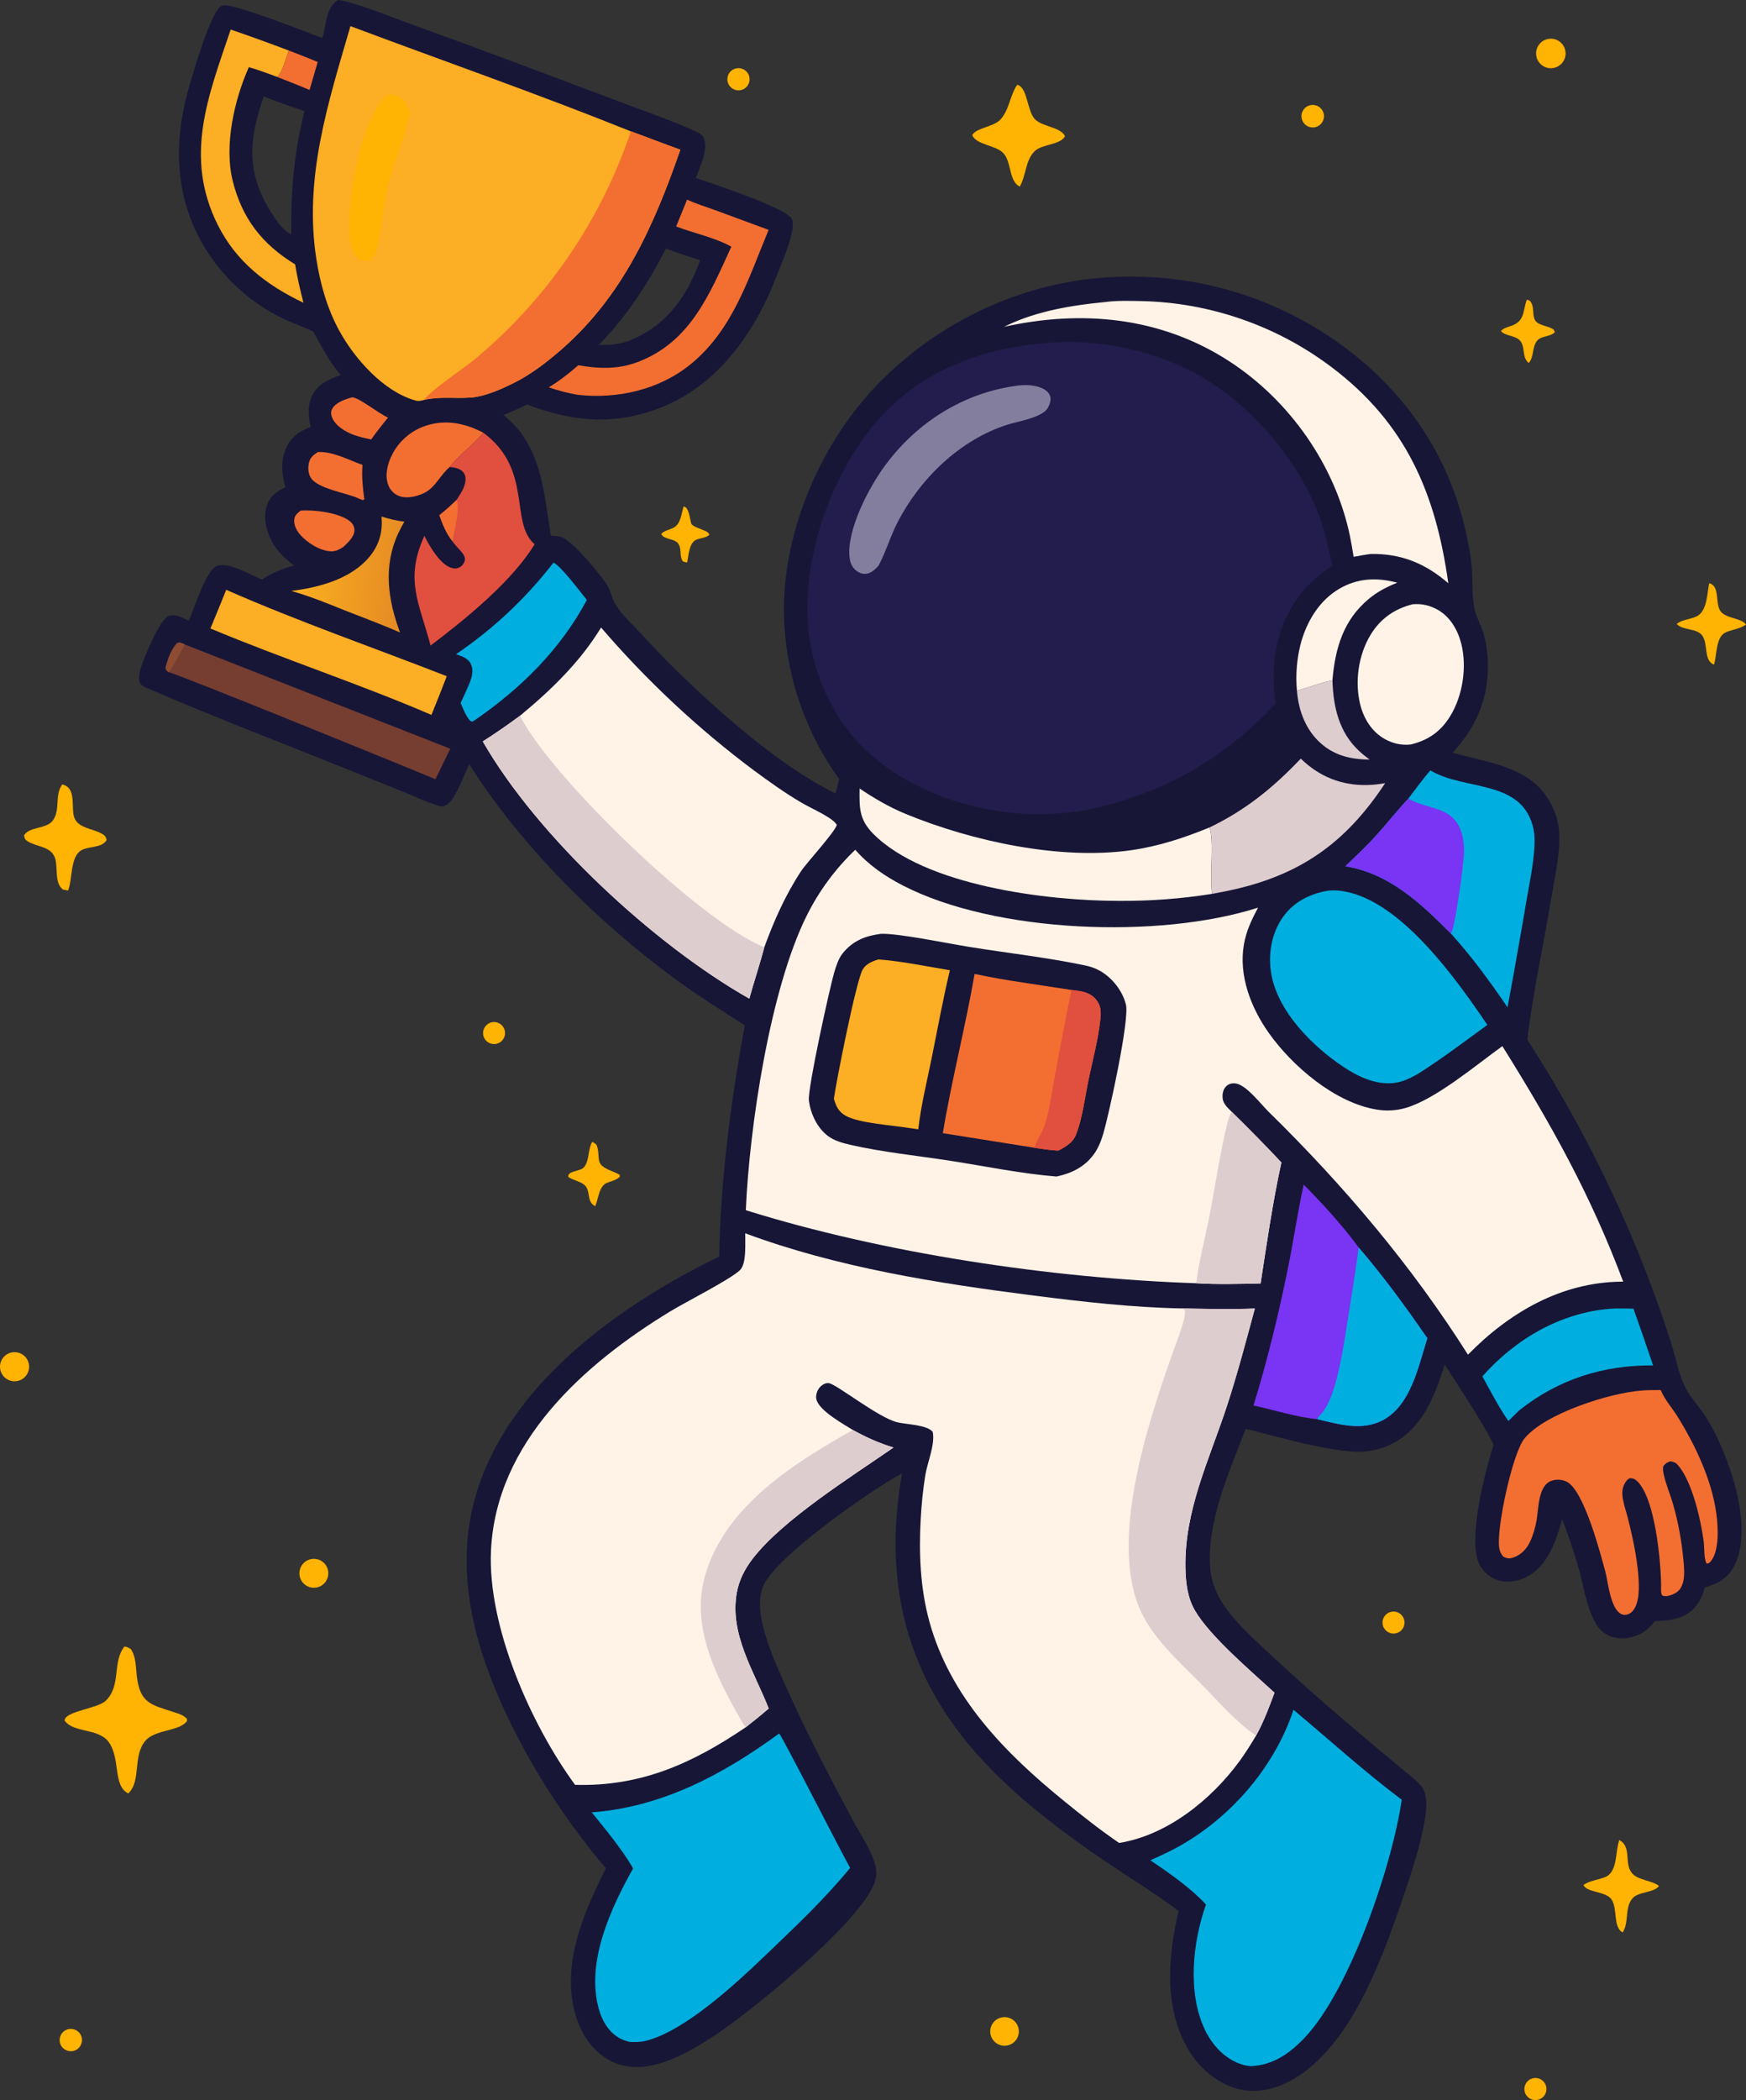 <svg width="391" height="470" viewBox="0 0 391 470" fill="none" xmlns="http://www.w3.org/2000/svg">
<rect x="0" y="0" width="391" height="470" fill="#333333" stroke="none"/>
<path d="M75.656 0C76.25 0.053 76.806 0.152 77.384 0.303C82.135 1.546 86.83 3.507 91.451 5.186C99.69 8.156 107.91 11.18 116.109 14.258L141.253 23.694C145.674 25.369 150.22 26.927 154.539 28.845C155.426 29.238 157.151 29.881 157.567 30.761C158.744 33.252 156.721 37.382 155.84 39.823C159.327 41.042 175.934 46.445 177.292 48.959C178.51 51.217 175.04 58.815 174.027 61.499C169.521 73.447 161.603 85.171 149.638 90.506C138.837 95.322 128.874 94.689 118.045 90.532C116.311 91.416 114.531 92.158 112.733 92.903C121.258 99.546 121.768 109.993 123.351 119.883L123.553 119.895C123.665 119.902 123.778 119.912 123.89 119.918C124.697 119.961 125.367 119.991 126.107 120.357C128.615 121.599 134.427 128.495 135.992 131.011C136.55 131.907 136.817 132.877 137.161 133.862C138.11 136.583 141.331 139.413 143.277 141.529C154.348 153.567 172.327 170.342 187.107 177.579L187.927 174.379C180.647 164.284 176.385 152.327 175.639 139.902C174.54 121.647 182.496 101.639 194.607 88.098C208.203 72.898 228.152 63.07 248.56 62.046C269.859 60.768 290.784 68.047 306.691 82.268C319.397 93.779 326.869 108.04 329.378 124.991C329.914 128.595 329.502 132.316 330.129 135.898C330.396 137.424 331.134 138.891 331.704 140.324C332.658 142.74 333.067 145.285 333.174 147.876C333.508 156.014 330.732 162.53 325.322 168.45C332.332 170.476 341.015 171.349 345.762 177.469C347.56 179.786 348.795 182.644 349.088 185.572C349.574 190.386 348.267 195.709 347.491 200.453C345.745 211.15 343.31 221.927 342.021 232.677C353.064 249.742 362.27 267.928 369.486 286.932C371.227 291.54 372.842 296.199 374.329 300.896C375.241 303.848 375.897 307.191 377.165 309.996C378.26 312.416 380.327 314.578 381.799 316.805C384.428 320.781 386.486 325.853 387.929 330.394C389.769 336.184 391.345 345.008 388.269 350.642C386.758 353.404 384.638 354.392 381.789 355.289C381.311 356.936 380.685 358.457 379.535 359.762C377.178 362.436 373.911 362.651 370.597 362.831C369.4 364.242 368.325 365.335 366.577 366.027C364.536 366.838 362.113 366.937 360.105 365.965C358.78 365.324 357.873 364.297 357.178 363.024C355.176 359.357 354.601 354.803 353.472 350.796C352.424 347.144 351.206 343.541 349.823 340.002C348.6 344.514 346.802 349.949 342.567 352.534C340.597 353.737 338.122 354.33 335.851 353.763C333.877 353.271 332.3 351.975 331.352 350.185C328.503 344.823 332.615 329.097 334.491 323.325C331.752 317.789 326.908 310.775 323.531 305.385C321.482 311.912 318.9 318.894 312.711 322.588C310.377 323.968 307.74 324.755 305.029 324.878C298.461 325.194 285.816 321.461 278.968 319.759C275.319 329.256 270.063 340.923 271.051 351.267C271.346 354.341 272.609 357.222 274.389 359.718C277.35 363.869 281.336 367.306 285.039 370.777C294.775 379.906 305.1 388.508 315.356 397.046C316.452 397.901 317.703 398.921 318.508 400.065C320.086 402.311 319.227 406.745 318.704 409.265C317.538 414.882 315.698 420.293 313.843 425.709C309.379 438.748 302.726 456.835 290.753 464.633C286.919 467.126 282.26 468.663 277.679 467.609C273.121 466.558 269.022 463.328 266.542 459.404C260.512 449.868 261.508 438.17 263.913 427.675C258.73 423.741 253.089 420.329 247.694 416.683C235.005 408.101 221.891 397.972 213.035 385.322C201.164 368.365 198.463 349.805 202.005 329.742C195.026 333.459 173.768 348.354 170.961 354.86C169.88 357.367 170.108 360.368 170.657 362.987C171.771 368.296 174.234 373.531 176.455 378.458C180.864 388.234 185.87 397.81 190.934 407.265C192.487 410.163 194.415 412.968 195.586 416.05C196.42 418.246 196.532 420.047 195.499 422.201C191.117 431.337 169.18 449.414 160.383 455.313C156.774 457.734 152.91 460.026 148.793 461.467C144.864 462.844 140.579 463.199 136.753 461.249C132.982 459.325 130.395 455.618 129.112 451.666C125.385 440.18 130.578 428.289 135.679 418.136C127.427 408.399 119.985 397.187 114.379 385.725C106.136 368.869 100.96 350.524 107.37 332.087C115.529 308.621 139.537 291.658 161.052 281.218C161.383 263.926 163.643 246.448 166.797 229.458C161.552 226.116 156.303 222.849 151.281 219.169C133.978 206.487 116.572 189.26 105.101 171.043C103.915 173.503 102.941 176.23 101.471 178.527C100.82 179.544 100.144 180.291 98.93 180.547C96.049 179.749 93.273 178.414 90.504 177.29L76.76 171.766C62.552 166.059 48.172 160.555 34.114 154.496C33.54 154.249 31.702 153.554 31.407 153.018C30.875 152.05 31.231 150.509 31.524 149.511C32.185 147.268 35.726 138.784 37.661 137.926C39.233 137.229 40.864 138.274 42.27 138.932C43.449 136.258 46.158 127.637 48.54 126.672C51.042 125.659 56.295 128.692 58.631 129.715C61.023 128.213 63.099 127.28 65.832 126.555C63.833 125.027 62.149 123.464 60.915 121.24C59.627 118.92 58.882 115.806 59.746 113.216C60.492 110.98 61.92 110.024 63.908 109.025C63.092 106.159 62.798 103.256 64.001 100.439C65.11 97.844 67.019 96.525 69.558 95.569C69.107 93.12 68.753 90.811 69.94 88.475C71.264 85.871 73.681 84.856 76.281 83.962C73.808 80.928 72.02 77.655 70.168 74.219C67.57 73.017 64.873 72.08 62.315 70.767C54.87 66.912 48.755 60.907 44.764 53.534C38.775 42.259 39.028 30.272 42.672 18.279C43.615 15.174 47.287 2.353 49.709 1.261C51.647 0.39 68.979 7.332 72.177 8.512C73.101 5.587 72.885 1.87 75.656 0ZM149.144 55.603C145.177 63.376 140.235 70.956 134.096 77.203C136.538 77.211 138.476 77.114 140.817 76.301C148.212 73.308 152.656 68.05 155.787 60.786C156.14 59.947 156.472 59.098 156.781 58.241C154.247 57.402 151.613 56.615 149.144 55.603ZM59.058 21.581C56.263 29.819 55.08 36.55 59.055 44.596C60.041 46.592 62.879 51.384 64.939 52.307C65.114 52.385 65.094 52.377 65.225 52.364C65.119 42.554 65.835 34.413 68.171 24.87C65.1 23.843 62.062 22.793 59.058 21.581Z" fill="#181637"/>
<path d="M166.889 276.013C187.431 283.646 209.774 287.18 231.454 289.941C242.366 291.331 253.459 292.602 264.455 292.821C269.98 292.931 275.492 293.075 281.018 292.85C279.036 300.156 277.115 307.486 274.76 314.683C270.829 326.684 265.21 337.997 265.474 350.958C265.542 354.202 265.923 357.532 267.575 360.392C270.942 366.219 280.354 374.163 285.417 378.824C284.206 382.107 282.999 385.346 281.297 388.412C280.134 390.357 278.948 392.265 277.612 394.1C271.321 402.721 261.399 410.741 250.615 412.453C246.381 409.565 242.256 406.3 238.281 403.069C225.045 392.307 212.804 379.864 208.128 362.917C206.071 355.459 205.753 347.515 206.19 339.817C206.373 336.596 206.704 333.313 207.217 330.129C207.673 327.301 209.469 323.199 208.866 320.439C207.554 318.847 202.93 318.797 200.916 318.301C196.619 317.242 187.332 309.768 185.604 309.549C184.795 309.444 184.035 309.967 183.536 310.542C182.972 311.196 182.611 312.327 182.822 313.18C183.455 315.747 188.872 318.695 190.997 320.039C193.978 321.675 196.84 322.972 200.096 323.957C190.639 330.503 175.24 340.136 168.553 348.843C166.817 351.104 165.524 353.58 165.007 356.403C163.301 365.704 168.906 374.089 172.149 382.366C170.467 383.827 168.75 385.217 166.985 386.577C155.022 394.675 143.527 399.867 128.779 399.451C118.822 385.84 109.176 363.981 109.95 347.052C111.06 322.765 130.828 305.186 150.2 293.428C153.562 291.389 163.648 286.281 165.721 284.245C167.236 282.757 166.838 278.07 166.889 276.013Z" fill="#FEF3E6"/>
<path d="M264.439 292.822C269.964 292.932 275.476 293.075 281.002 292.851C279.021 300.157 277.099 307.487 274.745 314.683C270.813 326.684 265.194 337.998 265.458 350.958C265.526 354.202 265.908 357.532 267.559 360.392C270.926 366.219 280.338 374.163 285.401 378.824C284.191 382.107 282.983 385.346 281.281 388.412C277.136 385.793 272.026 379.903 268.383 376.267C263.916 371.81 258.594 366.919 255.766 361.21C247.954 345.432 257.162 318.269 262.638 302.679C263.296 300.802 265.772 294.748 265.33 293.196L264.439 292.822Z" fill="#DECDCF"/>
<path d="M190.994 320.039C193.975 321.675 196.836 322.972 200.093 323.958C190.636 330.503 175.237 340.136 168.55 348.843C166.813 351.104 165.52 353.58 165.003 356.403C163.298 365.704 168.902 374.09 172.146 382.366C170.463 383.827 168.746 385.218 166.981 386.577C166.447 385.903 166.026 385.113 165.602 384.363C160.189 374.808 154.705 363.879 157.872 352.704C162.272 337.174 177.709 327.486 190.994 320.039Z" fill="#DECDCF"/>
<path d="M191.526 190.18C194.515 193.599 198.152 196.092 202.173 198.166C222.915 208.87 259.679 210.19 281.723 203.136C280.283 205.842 279.068 208.381 278.55 211.43C277.369 218.392 280.137 225.516 284.104 231.133C289.387 238.611 298.943 246.775 308.24 248.315C310.464 248.704 312.748 248.568 314.91 247.917C321.53 245.975 330.608 238.316 336.442 234.125C347.393 251.653 356.209 267.384 363.496 286.833H363.125C349.589 286.974 338.026 293.713 328.734 303.176C316.075 283.189 300.963 265.35 284.094 248.817C282.34 247.097 279.24 242.982 276.872 242.509C276.104 242.352 275.301 242.488 274.698 243.013C274.049 243.581 273.788 244.43 273.772 245.264C273.738 246.942 274.739 247.711 275.819 248.814C279.611 252.518 283.326 256.301 286.956 260.159C285.011 269.028 283.678 278.256 282.301 287.24C277.51 287.335 272.664 287.478 267.878 287.191C235.497 286.109 197.811 280.478 167.021 270.843C167.804 252.34 172.437 221.405 180.654 204.927C183.444 199.333 187.026 194.511 191.526 190.18Z" fill="#FEF3E6"/>
<path d="M275.821 248.814C279.614 252.519 283.328 256.301 286.958 260.159C285.014 269.029 283.681 278.256 282.303 287.241C277.512 287.335 272.667 287.479 267.881 287.191C268.495 282.136 269.904 277.004 270.871 271.996C272.191 265.152 273.179 258.113 274.86 251.363C275.087 250.451 275.364 249.646 275.821 248.814Z" fill="#DECDCF"/>
<path d="M197.238 208.992C201.037 208.827 212.3 211.15 216.967 211.903C225.539 213.286 234.357 214.26 242.842 216.031C244.036 216.28 245.136 216.618 246.211 217.207C249.005 218.737 251.334 221.682 252.131 224.778C253.022 228.238 248.249 249.741 247.068 253.722C246.647 255.136 246.088 256.616 245.28 257.852C243.226 260.994 240.144 262.57 236.569 263.305C228.691 262.67 220.639 260.999 212.812 259.787C205.397 258.636 197.64 257.863 190.336 256.195C188.722 255.826 186.812 255.272 185.477 254.284C183.009 252.457 181.516 249.278 181.145 246.293C180.819 243.663 185.813 221.056 186.792 217.715C187.209 216.291 187.759 214.54 188.692 213.381C190.978 210.541 193.736 209.461 197.238 208.992Z" fill="#181637"/>
<path d="M218.25 217.97C225.378 219.484 232.739 220.407 239.937 221.557C241.936 221.783 243.98 221.991 245.384 223.624C246.586 225.023 246.594 226.463 246.403 228.208C245.914 232.688 244.673 237.284 243.755 241.702C242.932 245.673 242.42 250.231 240.933 253.993C240.635 254.743 240.122 255.405 239.508 255.922C238.737 256.57 237.872 257.07 236.973 257.514C235.162 257.399 233.397 257.148 231.604 256.863L211.137 253.609C213.115 241.678 216.184 229.899 218.25 217.97Z" fill="#F36F31"/>
<path d="M239.945 221.561C241.944 221.786 243.988 221.994 245.392 223.627C246.594 225.027 246.602 226.467 246.411 228.211C245.922 232.691 244.681 237.287 243.763 241.705C242.94 245.676 242.428 250.235 240.941 253.996C240.643 254.747 240.13 255.408 239.516 255.926C238.745 256.574 237.88 257.073 236.981 257.517C235.17 257.402 233.405 257.152 231.612 256.867C232.227 254.984 233.51 253.406 234.082 251.448C235.039 248.172 235.509 244.669 236.137 241.313C237.326 234.714 238.596 228.129 239.945 221.561Z" fill="#E14F3F"/>
<path d="M196.724 214.716C202.049 215.122 207.441 216.286 212.714 217.14C211.157 223.699 209.945 230.374 208.603 236.982C207.548 242.173 206.231 247.472 205.643 252.734L203.654 252.459C199.848 251.816 192.471 251.414 189.394 249.709C187.781 248.818 187.239 247.61 186.739 245.901C187.3 241.859 191.715 219.587 193.177 217.007C193.912 215.711 195.371 215.123 196.724 214.716Z" fill="#FCAE24"/>
<path d="M234.532 76.75C246.44 75.733 259.347 78.566 269.622 84.666C280.56 91.162 290.56 102.988 295.199 114.889C296.666 118.649 297.416 122.657 298.396 126.562C295.476 128.552 292.928 130.619 290.827 133.483C285.665 140.513 284.371 148.957 285.644 157.459C274.164 169.752 260.832 177.378 244.436 181.027C242.117 181.539 239.673 181.818 237.305 182.015C222.909 183.211 206.488 178.719 195.39 169.235C187.004 162.069 181.807 150.964 180.962 139.988C179.757 124.316 186.179 106.2 196.324 94.36C206.079 82.975 219.932 77.885 234.532 76.75Z" fill="#231D4E"/>
<path d="M227.165 86.399C229.049 86.074 231.321 86.064 233.109 86.77C233.968 87.109 234.889 87.739 235.168 88.67C235.432 89.551 235.082 90.506 234.659 91.272C233.454 93.453 228.001 94.282 225.633 95.033C214.93 98.432 205.981 107.172 200.939 117.011C199.381 120.051 198.441 123.368 196.853 126.372C196.808 126.457 196.761 126.542 196.715 126.626C196.082 127.362 195.168 128.193 194.182 128.383C193.347 128.544 192.576 128.3 191.892 127.816C190.873 127.094 190.406 126.052 190.261 124.834C189.514 118.552 194.712 108.846 198.37 103.947C205.377 94.564 215.541 88.103 227.165 86.399Z" fill="#837E9E"/>
<path d="M78.477 5.848C99.382 13.682 120.537 21.06 141.246 29.393C144.957 30.729 148.627 32.181 152.34 33.506C146.461 50.451 139.455 66.304 125.566 78.334C122.213 81.238 118.685 83.943 114.679 85.889C111.929 87.225 108.522 88.731 105.448 88.964C101.853 89.237 98.617 88.658 95.004 89.485C94.259 89.72 93.718 89.831 92.946 89.61C85.862 87.582 79.432 80.306 76.011 74.074C73.297 69.128 71.718 63.577 70.852 58.024C68.006 39.774 73.458 23.131 78.477 5.848Z" fill="#FCAE24"/>
<path d="M141.27 29.398C144.98 30.734 148.65 32.186 152.363 33.511C146.484 50.456 139.479 66.309 125.589 78.339C122.236 81.243 118.708 83.948 114.702 85.894C111.952 87.23 108.545 88.736 105.471 88.969C101.876 89.242 98.64 88.662 95.027 89.49C96.193 87.494 104.085 82.298 106.57 80.196C122.602 66.79 134.612 49.209 141.27 29.398Z" fill="#F36F31"/>
<path d="M86.902 21.202C87.65 21.206 88.366 21.22 89.069 21.502C90.71 22.159 91.228 23.721 91.826 25.23C90.737 30.697 88.28 35.934 86.942 41.39C85.741 46.289 85.61 51.535 84.232 56.335C84.013 57.097 83.426 57.714 82.919 58.301C82.394 58.338 81.773 58.425 81.253 58.353C80.649 58.27 80.18 57.898 79.808 57.436C77.652 54.752 78.155 49.056 78.46 45.836C79.114 38.942 81.443 25.703 86.902 21.202Z" fill="#FFB302"/>
<path d="M116.452 160.184C123.336 154.508 129.937 148.124 134.606 140.443C144.798 152.309 156.26 163.022 168.787 172.389C172.146 174.863 175.639 177.367 179.231 179.494C181.318 180.729 183.62 181.694 185.643 183.019C186.341 183.476 186.893 183.889 187.386 184.565C187.261 185.894 180.613 193.115 179.416 194.93C175.885 200.285 173.366 205.982 171.161 211.978C170.16 215.835 168.857 219.646 167.804 223.499C146.49 211.418 120.333 187.236 108.114 165.932C110.961 164.115 113.742 162.198 116.452 160.184Z" fill="#FEF3E6"/>
<path d="M116.452 160.186C123.313 173.84 156.855 206.32 171.161 211.98C170.16 215.836 168.857 219.648 167.804 223.501C146.49 211.42 120.333 187.238 108.114 165.933C110.961 164.117 113.742 162.2 116.452 160.186Z" fill="#DECDCF"/>
<path d="M289.664 382.654C297.701 389.382 305.526 396.492 313.906 402.782C311.763 417.525 302.34 445.171 292.309 455.886C288.911 459.517 285.103 462.238 279.982 462.405C279.332 462.319 278.686 462.217 278.059 462.016C274.311 460.816 271.477 457.732 269.823 454.252C265.876 445.95 267.084 434.634 270.071 426.235C266.592 422.463 261.854 419.214 257.622 416.328C259.052 415.698 260.468 415.039 261.872 414.354C274.543 408.031 285.202 396.163 289.664 382.654Z" fill="#00AFDF"/>
<path d="M174.478 387.961C175.15 388.515 188.419 414.629 190.384 418.036C184.736 424.952 177.869 431.422 171.415 437.602C164.802 443.933 153.331 454.603 144.554 456.76C143.388 457.048 142.223 457.021 141.032 456.995C140.281 456.794 139.562 456.572 138.872 456.206C136.313 454.844 134.827 452.269 134.082 449.55C131.202 439.058 136.747 427.164 141.784 418.143C139.249 413.801 135.679 409.519 132.513 405.606C148.259 404.45 161.979 397.094 174.478 387.961Z" fill="#00AFDF"/>
<path d="M297.541 199.318C298.759 199.213 300.01 199.3 301.21 199.524C313.921 201.901 326.156 219.156 333.077 229.378C327.969 233.096 322.909 236.931 317.569 240.314C316.085 241.15 314.579 241.935 312.891 242.256C308.573 243.077 304.302 241.077 300.792 238.735C293.988 234.192 286.338 226.606 284.744 218.254C283.902 213.852 284.665 208.974 287.276 205.272C289.72 201.805 293.45 199.955 297.541 199.318Z" fill="#00AFDF"/>
<path d="M247.509 67.593C250.055 67.247 252.914 67.329 255.476 67.381C270.902 67.693 285.839 72.86 298.163 82.148C314.831 94.707 321.511 110.343 324.334 130.533C319.167 126.072 313.738 123.849 306.906 123.985C305.641 124.147 304.389 124.39 303.134 124.619C302.891 123.083 302.62 121.552 302.319 120.027C299.028 104.114 288.73 89.495 275.087 80.728C259.812 70.91 242.266 69.289 224.861 73.14C225.141 73.002 225.421 72.871 225.7 72.737C232.344 69.581 240.227 68.287 247.509 67.593Z" fill="#FEF3E6"/>
<path d="M291.952 265.12C296.197 269.407 300.692 274.311 304.252 279.178C309.749 285.559 314.854 292.562 319.639 299.492C317.658 305.724 315.97 314.473 309.686 317.829C305.016 320.323 299.791 318.749 294.982 317.612C290.504 317.204 285.201 315.526 280.716 314.551C283.868 304.283 286.44 293.696 288.554 283.162C289.757 277.165 290.622 271.085 291.952 265.12Z" fill="#7A34F3"/>
<path d="M304.258 279.181C309.755 285.562 314.859 292.565 319.645 299.495C317.664 305.727 315.975 314.476 309.692 317.833C305.021 320.326 299.797 318.753 294.987 317.616C295.115 317.119 295.717 316.667 296.048 316.254C297.371 314.599 298.275 312.226 298.874 310.205C300.325 305.317 301.03 300.332 301.827 295.31C302.679 289.93 303.586 284.59 304.258 279.181Z" fill="#00AFDF"/>
<path d="M371.901 311.096C372.774 313.234 374.52 315.169 375.738 317.142C379.732 323.615 383.323 331.196 384.366 338.787C384.761 341.67 385.072 347.034 383.122 349.405C382.774 349.828 382.738 349.865 382.181 349.93C381.533 348.793 381.713 346.357 381.525 344.974C380.871 340.128 379.018 331.823 375.866 328.017C375.309 327.345 374.876 327.159 374.026 327.05C373.292 327.314 373.015 327.484 372.495 328.106C372.353 328.759 372.427 329.274 372.562 329.915C373.041 332.165 374.016 334.39 374.656 336.609C375.827 340.664 376.616 345.05 376.998 349.256C377.186 351.329 377.479 354.259 375.976 355.922C375.333 356.635 373.731 357.318 372.761 357.208C372.636 357.192 372.513 357.161 372.393 357.122C371.82 356.928 372.003 355.242 371.993 354.688C371.896 349.065 370.662 335.794 366.823 331.677C366.271 331.088 365.814 330.856 365.017 330.806C364.591 331.02 364.397 331.172 364.115 331.572C362.85 333.386 363.312 335.119 363.788 337.069C365.336 342.232 367.816 353.025 366.736 358.091C366.517 359.134 365.937 360.624 364.899 361.129C364.316 361.411 363.786 361.518 363.166 361.26C360.626 360.209 360.134 354.058 359.481 351.653C358.328 347.403 354.724 333.627 350.887 331.627C349.847 331.086 348.448 331.007 347.35 331.436C344.413 332.584 344.567 337.642 344.099 340.272C343.809 341.905 343.333 343.565 342.622 345.066C341.838 346.715 340.578 348.043 338.796 348.605C337.962 348.869 337.403 348.785 336.632 348.354C336.088 347.69 335.84 347.183 335.722 346.323C335.121 341.926 338.704 325.194 341.41 321.91C346.015 316.327 360.414 311.763 367.508 311.222C368.932 311.067 370.461 311.128 371.901 311.096Z" fill="#F36F31"/>
<path d="M320.308 172.405C320.402 172.461 320.496 172.519 320.593 172.574C328.094 176.903 340.465 174.5 343.241 184.829C343.641 186.319 343.711 187.835 343.63 189.367C343.403 193.664 342.428 198.073 341.709 202.31C340.4 210.032 339.03 217.744 337.598 225.445C333.685 219.692 329.584 214.077 324.906 208.92C318.126 202.133 311.134 195.462 301.28 193.872C303.635 191.6 306.045 189.347 308.241 186.917C310.664 184.235 312.898 181.376 315.371 178.743C316.999 176.631 318.57 174.426 320.308 172.405Z" fill="#00AFDF"/>
<path d="M301.28 193.871C303.635 191.599 306.045 189.345 308.241 186.915C310.664 184.233 312.898 181.375 315.371 178.742C315.452 178.787 315.533 178.835 315.614 178.879C320.065 181.28 325.504 180.459 327.305 186.371C327.765 187.877 327.901 189.421 327.854 190.987C327.778 193.358 325.925 206.93 325.06 208.649C325.013 208.741 324.955 208.828 324.906 208.918C318.126 202.132 311.134 195.461 301.28 193.871Z" fill="#7A34F3"/>
<path d="M192.497 176.466C195.787 178.679 199.162 180.651 202.835 182.163C217.603 188.244 237.411 192.571 253.363 190.271C259.476 189.389 265.203 187.513 270.89 185.174C271.923 188.686 270.827 195.868 271.421 200.052C264.521 201.145 257.542 201.668 250.555 201.619C234.562 201.617 207.031 198.267 195.487 186.534C192.325 183.32 192.454 180.637 192.497 176.466Z" fill="#FEF3E6"/>
<path d="M108.216 96.828C119.429 105.126 114.017 116.89 119.721 121.802C114.722 130.065 104.244 138.566 96.419 144.478C93.942 135.008 90.533 129.76 95.039 119.928C96.153 122.167 98.539 126.323 101.078 127.085C101.731 127.282 102.287 127.303 102.902 126.97C103.527 126.633 103.962 126.086 104.097 125.386C104.211 124.793 103.902 124.22 103.547 123.762C102.87 122.889 101.908 122.054 101.326 121.129C99.905 119.344 99.165 117.428 98.393 115.313C99.755 114.242 101 113.115 102.239 111.904L102.554 111.403C103.262 110.288 103.975 109.224 104.199 107.892C104.334 107.09 104.276 106.29 103.71 105.65C102.945 104.785 101.817 104.638 100.738 104.507C102.919 101.62 105.984 99.634 108.216 96.828Z" fill="#E14F3F"/>
<path d="M102.235 111.905C103.171 113.644 101.613 119.008 101.322 121.129C99.901 119.345 99.16 117.429 98.389 115.314C99.75 114.243 100.995 113.116 102.235 111.905Z" fill="#F36F31"/>
<path d="M291.299 169.784C295.46 173.824 300.423 175.82 306.247 175.69C307.564 175.661 308.894 175.494 310.193 175.272C301.257 188.835 290.909 196.047 274.916 199.375C273.758 199.612 272.595 199.837 271.432 200.049C270.839 195.864 271.934 188.682 270.901 185.17C278.983 181.274 285.141 176.261 291.299 169.784Z" fill="#DECDCF"/>
<path d="M316.362 135.232C318.343 135.055 320.233 135.488 321.963 136.467C324.788 138.064 326.471 141.019 327.242 144.09C328.544 149.265 327.574 155.65 324.801 160.203C322.676 163.692 319.895 165.641 315.964 166.61C313.868 166.848 311.939 166.418 310.091 165.386C307.198 163.769 305.407 160.847 304.613 157.693C303.332 152.611 304.203 146.535 306.937 142.057C309.137 138.449 312.266 136.258 316.362 135.232Z" fill="#FEF3E6"/>
<path d="M50.662 132.002C66.816 139.101 83.61 144.921 100.051 151.334C98.938 154.233 97.793 157.12 96.616 159.994C80.358 153.004 63.449 147.49 47.122 140.654C48.335 137.786 49.485 134.886 50.662 132.002Z" fill="#FCAE24"/>
<path d="M153.871 44.67C155.796 45.598 157.966 46.23 159.978 46.973L172.124 51.446C167.603 62.295 164.123 73.878 154.566 81.591C147.531 87.27 138.276 89.319 129.433 88.368C127.189 88.004 125.056 87.414 122.904 86.687C125.287 85.229 127.411 83.592 129.506 81.743C134.112 82.542 138.364 82.703 142.805 81.024C154.612 76.561 158.916 65.824 163.778 55.201C159.972 53.112 155.476 52.24 151.419 50.685C152.249 48.685 153.066 46.68 153.871 44.67Z" fill="#F36F31"/>
<path d="M37.758 150.443C37.298 150.027 37.203 150.059 37.055 149.424C37.677 147.257 38.168 145.699 39.624 143.933C40.379 143.674 40.623 143.927 41.346 144.221L100.832 167.569L97.51 174.377C91.813 171.987 38.891 150.445 37.758 150.443Z" fill="#763E31"/>
<path d="M37.758 150.442C37.298 150.026 37.203 150.058 37.055 149.423C37.677 147.256 38.168 145.698 39.624 143.933C40.379 143.674 40.623 143.927 41.346 144.221C40.213 146.264 39.208 148.614 37.758 150.442Z" fill="#8E4D32"/>
<path d="M360.415 292.923C362.206 292.774 364.004 292.847 365.797 292.881C367.305 297.1 368.772 301.332 370.196 305.58C359.038 305.48 348.983 308.683 340.23 315.625L337.783 318.02C335.606 314.881 333.805 311.38 331.968 308.037C339.237 299.774 349.373 293.824 360.415 292.923Z" fill="#00AFDF"/>
<path d="M51.663 6.611C56.024 8.107 60.359 9.673 64.668 11.311C64.079 12.901 63.265 16.132 62.107 17.237C59.994 16.428 57.9 15.66 55.726 15.023C52.464 22.357 50.157 32.501 52.095 40.398C54.177 48.884 58.741 54.701 66.087 59.158C66.572 62.067 67.215 64.906 67.958 67.757C59.744 63.865 52.867 58.585 48.734 50.265C41.146 34.989 46.63 21.505 51.663 6.611Z" fill="#FCAE24"/>
<path d="M123.954 125.906C125.728 126.812 129.941 132.45 131.415 134.28C125.474 145.365 116.709 154.007 106.443 161.096L105.789 161.501L105.317 161.356C104.296 160.213 103.772 158.738 103.155 157.35C103.841 155.841 104.557 154.333 105.181 152.798C105.714 151.487 106.094 149.93 105.439 148.589C104.802 147.284 103.4 146.869 102.134 146.418C110.556 140.666 117.706 133.97 123.954 125.906Z" fill="#00AFDF"/>
<path d="M100.728 104.507C98.49 106.348 97.492 109.26 94.698 110.472C92.996 111.21 90.825 111.693 89.063 110.876C87.998 110.382 87.218 109.427 86.863 108.317C86.173 106.159 86.812 103.727 87.802 101.768C89.359 98.698 92.067 96.368 95.335 95.287C99.817 93.809 104.122 94.71 108.206 96.828C105.973 99.634 102.909 101.62 100.728 104.507Z" fill="#F36F31"/>
<path d="M290.434 154.554C290.129 151.147 290.385 147.713 291.198 144.389C292.468 139.352 295.325 134.462 299.901 131.779C304.042 129.351 308.362 129.205 312.912 130.407C310.602 131.32 308.48 132.416 306.559 134.006C300.795 138.782 298.997 145.106 298.378 152.295C295.672 152.752 293.098 153.9 290.434 154.554Z" fill="#FEF3E6"/>
<path d="M85.424 115.601C87.143 116.117 88.76 116.564 90.554 116.734C90.059 117.617 89.575 118.52 89.15 119.439C85.782 126.733 86.866 134.317 89.592 141.562C85.567 139.773 81.382 138.255 77.285 136.631C73.331 135.046 69.346 133.409 65.242 132.253C71.365 131.492 78.509 129.625 82.659 124.701C84.907 122.033 85.77 119.029 85.424 115.601Z" fill="url(#paint0_linear_1129_87807)"/>
<path d="M290.443 154.553C293.107 153.899 295.681 152.751 298.386 152.294C298.59 158.258 299.84 163.871 304.374 168.089C305.104 168.767 305.906 169.397 306.706 169.988C302.197 169.963 298.318 168.988 295.038 165.646C292.153 162.706 290.733 158.606 290.443 154.553Z" fill="#DECDCF"/>
<path d="M67.32 114.283C70.29 114.036 75.882 114.73 78.291 116.603C78.942 117.109 79.383 117.789 79.376 118.645C79.363 120.144 77.92 121.412 76.93 122.377C76.119 122.885 75.3 123.386 74.309 123.389C71.812 123.395 68.834 121.497 67.24 119.687C66.407 118.741 65.713 117.443 65.914 116.143C66.05 115.259 66.676 114.809 67.32 114.283Z" fill="#F36F31"/>
<path d="M71.154 101.184C74.426 100.95 78.139 102.971 81.184 104.053C80.952 106.692 81.255 109.135 81.584 111.752L81.279 111.924L80.506 111.64C77.659 110.276 71.202 109.447 69.621 106.945C68.998 105.958 68.934 104.707 69.182 103.588C69.451 102.379 70.172 101.852 71.154 101.184Z" fill="#F36F31"/>
<path d="M78.871 88.925C80.466 88.992 84.719 92.516 86.903 93.456C85.579 95.049 84.324 96.668 83.113 98.348C81.789 98.064 80.434 97.788 79.164 97.308C77.32 96.611 75.16 95.355 74.368 93.437C74.12 92.838 74.052 92.146 74.365 91.552C75.156 90.05 77.364 89.32 78.871 88.925Z" fill="#F36F31"/>
<path d="M64.664 11.308C66.827 12.148 69.012 12.964 71.143 13.883L69.322 20.128C66.93 19.127 64.524 18.163 62.103 17.235C63.261 16.129 64.075 12.899 64.664 11.308Z" fill="#F36F31"/>
<path d="M27.862 368.499C28.434 368.567 28.761 368.734 29.255 369.024C30.491 370.708 30.385 373.055 30.628 375.07C31.355 381.127 33.668 381.485 38.92 383.169C39.805 383.451 40.858 383.775 41.567 384.395C41.956 384.735 41.828 384.573 41.89 385.158C40.249 387.49 34.77 387.017 32.579 389.563C29.637 392.979 31.706 398.581 28.715 401.376C25.237 399.624 27.018 393.638 24.365 389.897C22.104 386.708 16.439 387.898 14.464 385.059C14.548 382.939 21.902 382.4 23.714 380.602C27.2 377.141 25.078 372.025 27.862 368.499Z" fill="#FFB302"/>
<path d="M227.786 18.981C227.885 19.012 227.993 19.029 228.089 19.072C230.094 19.984 230.05 24.723 231.673 26.581C233.259 28.398 237.436 28.334 238.505 30.481C237.467 32.449 233.4 32.223 231.735 33.807C229.576 35.865 229.825 39.309 228.351 41.778C227.998 41.555 227.964 41.554 227.632 41.227C225.99 39.602 226.382 36.052 224.655 34.239C222.959 32.457 218.698 32.463 217.726 30.266C218.492 28.63 222.485 28.415 223.991 26.802C226.051 24.596 226.134 21.407 227.786 18.981Z" fill="#FFB302"/>
<path d="M13.949 175.544C14.276 175.636 14.589 175.753 14.88 175.935C16.895 177.192 15.988 180.821 16.575 182.788C17.365 185.438 20.882 185.388 22.932 186.655C23.549 187.036 23.715 187.3 23.881 187.985C22.818 189.808 20.109 189.337 18.361 190.215C15.643 191.579 16.299 196.765 15.232 199.313L14.095 199.084C12.127 197.577 13.019 194.287 12.35 192.119C11.499 189.359 8.222 189.599 6.152 188.26C5.579 187.889 5.495 187.606 5.374 186.965C6.652 184.886 10.361 185.63 11.836 183.62C13.584 181.238 12.146 178.021 13.949 175.544Z" fill="#FFB302"/>
<path d="M362.629 411.806C365.47 413.325 363.648 416.914 365.42 419.162C366.714 420.804 369.882 420.799 371.523 422.072C370.397 423.666 366.936 423.277 365.566 424.871C363.753 426.989 364.89 430.175 363.363 432.491C361.186 431.237 362.268 427.2 360.909 425.13C359.646 423.211 355.501 423.651 354.589 421.889C355.875 420.903 357.948 420.718 359.461 420.096C362.362 418.904 361.685 414.23 362.629 411.806Z" fill="#FFB302"/>
<path d="M382.758 130.519C385.22 131.161 384.034 134.868 385.239 136.699C386.404 138.468 389.734 138.194 390.999 139.738C389.949 140.671 387.758 140.934 386.444 141.524C384.193 142.534 384.507 146.687 383.825 148.752C381.41 147.779 382.612 144.056 381.138 142.151C379.922 140.578 376.702 141.082 375.492 139.644C376.81 138.504 379.036 138.652 380.409 137.658C382.306 136.282 382.304 132.669 382.758 130.519Z" fill="#FFB302"/>
<path d="M132.637 255.544C132.983 255.711 133.244 255.923 133.548 256.156C134.12 257.356 133.917 258.511 134.16 259.771C134.505 261.556 137.353 262.048 138.761 262.911L138.797 263.347C138.084 264.105 136.955 264.32 136.005 264.685C134.103 265.417 134.034 268.241 133.298 269.95C131.206 268.871 132.402 266.578 130.907 265.221C129.998 264.395 128.358 264.144 127.281 263.418C126.966 262.048 129.856 262.181 130.681 261.324C132.062 259.889 131.579 257.254 132.637 255.544Z" fill="#FFB302"/>
<path d="M341.937 67.049L342.569 67.297C343.638 68.42 343.139 69.989 343.604 71.333C344.111 72.797 346.33 72.854 347.527 73.521C348.029 73.801 348.034 73.785 348.17 74.371C347.146 75.419 345.175 75.129 344.252 76.217C343.045 77.642 343.594 79.767 342.355 81.251C340.706 79.918 341.678 77.621 340.358 76.19C339.297 75.039 337.075 75.225 336.129 74.1C336.654 73.364 338.034 73.118 338.855 72.768C341.537 71.628 341.006 69.366 341.937 67.049Z" fill="#FFB302"/>
<path d="M153.1 113.326L153.665 113.618C154.4 114.532 154.487 116.158 154.84 117.3C155.584 118.023 156.584 118.226 157.504 118.643C158.106 118.916 158.605 119.034 158.865 119.672C158.018 120.513 156.707 120.335 155.709 120.906C154.312 121.704 154.168 124.424 153.899 125.866C153.488 125.856 153.281 125.771 152.905 125.623C152.145 124.486 152.626 123.133 152.066 121.959C151.566 120.91 150.476 120.87 149.5 120.506C148.856 120.265 148.394 120.125 148.086 119.506C148.626 118.796 149.943 118.549 150.747 118.151C152.491 117.289 152.541 115.042 153.1 113.326Z" fill="#FFB302"/>
<path d="M346.163 8.858C347.849 8.243 349.718 9.087 350.371 10.759C351.027 12.431 350.228 14.32 348.57 15.013C347.465 15.476 346.195 15.303 345.251 14.562C344.308 13.821 343.842 12.627 344.03 11.442C344.219 10.258 345.034 9.269 346.163 8.858Z" fill="#FFB302"/>
<path d="M2.05 302.847C3.726 302.175 5.628 302.996 6.293 304.674C6.957 306.352 6.13 308.252 4.449 308.911C2.776 309.564 0.89 308.743 0.23 307.073C-0.431 305.403 0.383 303.513 2.05 302.847Z" fill="#FFB302"/>
<path d="M69.017 349.125C70.106 348.663 71.361 348.827 72.291 349.559C73.221 350.291 73.677 351.473 73.482 352.641C73.286 353.807 72.47 354.774 71.352 355.163C69.704 355.736 67.897 354.902 67.268 353.273C66.638 351.645 67.412 349.81 69.017 349.125Z" fill="#FFB302"/>
<path d="M224.01 451.579C225.683 451.061 227.463 451.984 228.004 453.649C228.545 455.314 227.651 457.104 225.994 457.671C224.899 458.045 223.689 457.802 222.826 457.034C221.961 456.263 221.58 455.089 221.825 453.96C222.071 452.831 222.905 451.919 224.01 451.579Z" fill="#FFB302"/>
<path d="M293.715 23.496C295.043 23.36 296.245 24.28 296.462 25.595C296.679 26.91 295.835 28.167 294.536 28.465C293.621 28.674 292.665 28.359 292.056 27.646C291.444 26.932 291.282 25.939 291.63 25.068C291.977 24.197 292.782 23.591 293.715 23.496Z" fill="#FFB302"/>
<path d="M14.802 454.297C16.048 453.717 17.529 454.25 18.12 455.492C18.71 456.733 18.189 458.218 16.953 458.819C15.702 459.428 14.194 458.897 13.597 457.643C12.999 456.386 13.54 454.883 14.802 454.297Z" fill="#FFB302"/>
<path d="M164.634 15.362C165.895 14.967 167.245 15.626 167.708 16.863C168.172 18.1 167.588 19.484 166.378 20.015C165.534 20.385 164.554 20.258 163.832 19.686C163.11 19.113 162.763 18.188 162.931 17.282C163.099 16.376 163.755 15.637 164.634 15.362Z" fill="#FFB302"/>
<path d="M342.811 465.281C343.632 464.905 344.591 465.004 345.315 465.543C346.039 466.079 346.413 466.967 346.29 467.861C346.17 468.755 345.571 469.51 344.729 469.834C343.483 470.313 342.082 469.717 341.564 468.486C341.047 467.255 341.598 465.838 342.811 465.281Z" fill="#FFB302"/>
<path d="M311.654 360.701C312.535 360.552 313.426 360.892 313.985 361.59C314.545 362.285 314.683 363.231 314.346 364.06C314.012 364.888 313.251 365.469 312.365 365.578C311.035 365.741 309.819 364.813 309.626 363.487C309.432 362.162 310.331 360.923 311.654 360.701Z" fill="#FFB302"/>
<path d="M109.686 228.929C110.528 228.576 111.497 228.718 112.202 229.297C112.908 229.877 113.235 230.8 113.052 231.695C112.869 232.589 112.207 233.31 111.33 233.566C110.075 233.933 108.753 233.257 108.316 232.025C107.879 230.793 108.48 229.434 109.686 228.929Z" fill="#FFB302"/>
<defs>
<linearGradient id="paint0_linear_1129_87807" x1="68.139" y1="126.373" x2="89.356" y2="128.477" gradientUnits="userSpaceOnUse">
<stop stop-color="#F8AD20"/>
<stop offset="1" stop-color="#E68C24"/>
</linearGradient>
</defs>
</svg>
